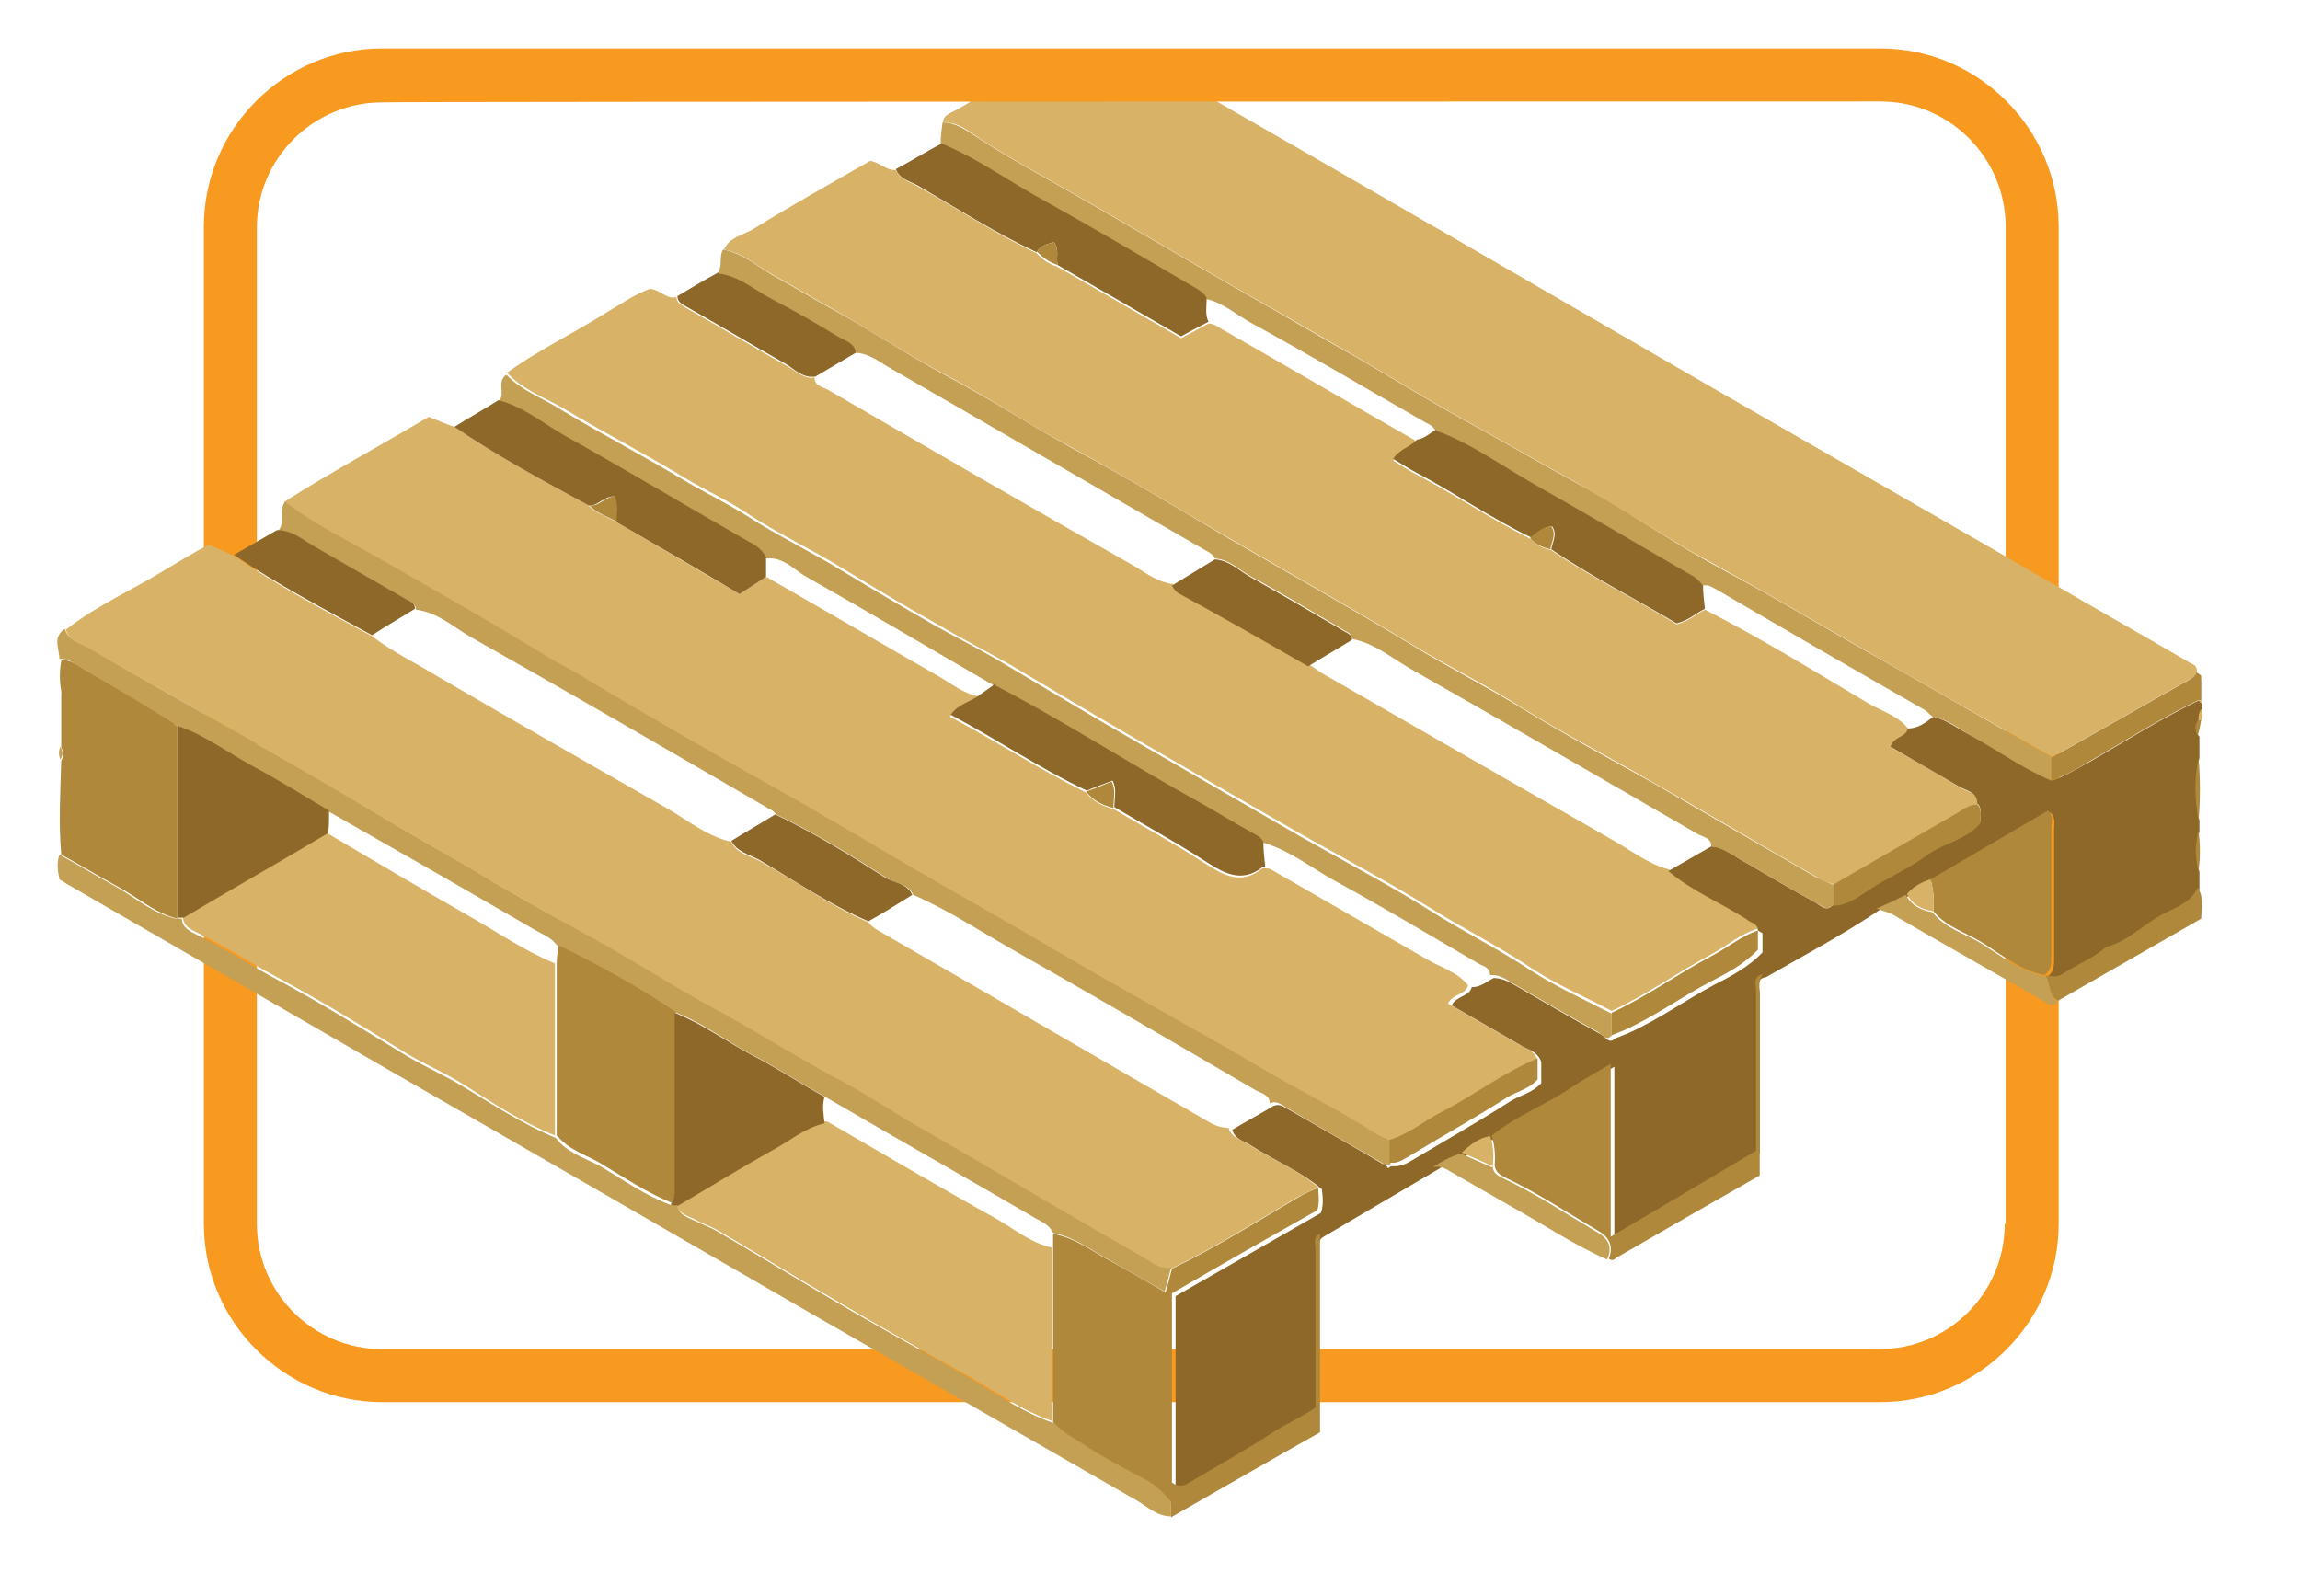 <?xml version="1.0" encoding="UTF-8"?>
<svg id="Layer_1" data-name="Layer 1" xmlns="http://www.w3.org/2000/svg" version="1.1" viewBox="0 0 251.6 174.6">
  <defs>
    <style>
      .cls-1 {
        fill: #c4a054;
      }

      .cls-1, .cls-2, .cls-3, .cls-4, .cls-5 {
        stroke-width: 0px;
      }

      .cls-2 {
        fill: #8e6829;
      }

      .cls-3 {
        fill: #f89920;
      }

      .cls-4 {
        fill: #d8b367;
      }

      .cls-5 {
        fill: #af883b;
      }
    </style>
  </defs>
  <path class="cls-4" d="M103.2,13.3c0-.7.8-.9,1.3-1.2,2.9-1.7,5.8-3.4,8.7-5s4.2.6,6.4-.7c2.2,1.2,4.4-.5,6.6.8s2.4,1.4,3.6,2c9.4,5.4,18.8,10.8,28.1,16.2,9,5.2,18.1,10.5,27.1,15.7,13,7.5,26.1,15,39.1,22.5,5.1,3,10.3,5.9,15.4,8.9.4.2.8.3.8.9,0,.4-.3.7-.6.8-5.1,2.9-10.1,5.7-15.2,8.6-7.1-4-14.2-8.1-21.2-12.1-3.5-2-6.9-4-10.4-6-2.7-1.5-5.4-3-8.1-4.5-4.2-2.5-8.3-5.1-12.5-7.5-4.2-2.3-8.3-4.7-12.5-7-3.8-2.1-7.5-4.4-11.3-6.6-4-2.3-8.1-4.7-12.2-7-6.3-3.6-12.5-7.3-18.8-10.9-3.5-2-7-3.9-10.4-6.1-1.2-.8-2.3-1.8-3.9-1.7Z"/>
  <path class="cls-3" d="M205.7,5.3H41.8c-10.7,0-19.5,8.8-19.5,19.5v109.1c0,10.7,8.8,19.5,19.5,19.5h163.9c10.7,0,19.5-8.8,19.5-19.5V24.8c0-10.7-8.8-19.5-19.5-19.5ZM219.3,133.9c0,7.6-6.2,13.7-13.7,13.7H41.8c-7.6,0-13.7-6.2-13.7-13.7V24.9c0-7.6,6.2-13.7,13.7-13.7h0c0-.1,163.9-.1,163.9-.1,7.6,0,13.7,6.2,13.7,13.7v109.1Z"/>
  <path class="cls-5" d="M6.7,72.2c1,0,1.7.5,2.5,1,3.3,1.9,6.5,3.8,9.7,5.8.2.1.3.4.5.5,0,7,0,14,0,21-2.5-.6-4.4-2.4-6.7-3.6-2-1.1-4-2.3-6-3.4-.3-3.4-.1-6.9,0-10.3.3-.5.3-.9,0-1.4,0-2,0-3.9,0-5.9,0,0,.1,0,0-.1,0,0,0-.2,0-.2-.2-1.1-.2-2.2,0-3.3Z"/>
  <path class="cls-1" d="M6.6,81.7c.3.5.3.9,0,1.4-.2-.5-.2-.9,0-1.4Z"/>
  <path class="cls-1" d="M6.6,75.5c0,0,0,.2,0,.2,0,0,0,0,0,.1,0-.1,0-.2,0-.4Z"/>
  <path class="cls-4" d="M31.1,54.9c5.2-3.3,10.6-6.2,15.8-9.3,1,.4,1.9.8,2.8,1.1,4.7,3.2,9.7,5.9,14.7,8.6.8.9,2,1.2,3,1.8,4.5,2.6,9,5.3,13.5,7.9,1.1-.7,2-1.3,2.9-1.9,6.3,3.6,12.6,7.3,18.9,10.9,1.4.8,2.7,1.9,4.4,2.2-1,.8-2.3.9-3.2,2.2,5.1,2.7,9.8,5.8,14.9,8.3.8,1,1.8,1.5,3,1.8,3.2,1.9,6.5,3.7,9.6,5.7,2.2,1.4,4.2,2.8,6.7.8,0,0,.1,0,.2,0,.2,0,.5,0,.7.1,5.7,3.3,11.3,6.5,17,9.8,1.5.9,3.4,1.4,4.6,2.9-.3,1.1-1.7.9-2.2,2,2.6,1.5,5.2,3,7.8,4.5.8.4,1.7.7,2,1.7-3.7,1.5-6.8,4-10.4,5.8-1.9,1-3.7,2.4-5.8,3.1-.6-.3-1.2-.5-1.8-.9-4.2-2.7-8.7-4.8-12.9-7.4-6.7-4.1-13.7-7.7-20.5-11.7-5.6-3.3-11.3-6.6-17-9.8-5.3-3.1-10.6-6.3-16-9.3-6.5-3.6-13-7.4-19.4-11.2-1.6-.9-3.2-1.7-4.7-2.7-6-3.7-12.1-7.2-18.3-10.7-3.5-2-7.1-3.8-10.3-6.2Z"/>
  <path class="cls-4" d="M79.2,27.3c.6-1.4,2.2-1.6,3.3-2.3,4.2-2.6,8.5-5,12.7-7.4,1.1.2,1.8,1.1,2.8,1,.5,1.1,1.6,1.3,2.4,1.8,4.3,2.4,8.5,5.2,13,7.3.6.7,1.4,1.2,2.3,1.5,4.5,2.6,9,5.2,13.5,7.8,1.1-.6,2.1-1.1,3-1.6.7,0,1.2.5,1.8.8,7,4,14,8.1,21,12.1-.7.8-1.9,1-2.6,2.1,1,.6,1.9,1.2,2.9,1.7,4.1,2.2,8,4.8,12.2,6.9.6.7,1.4,1,2.2,1.2,4.4,3,9.2,5.3,13.7,8.1,1.3-.3,2.1-1.1,3.1-1.6,6.1,3.1,11.9,6.7,17.8,10.2,1.5.9,3.4,1.4,4.5,2.9-.2,1-1.6.9-1.9,2,2.5,1.4,5,2.8,7.4,4.3.8.5,2.1.6,2.1,1.9-.9,0-1.6.6-2.3,1-4.5,2.6-9,5.2-13.5,7.8-.6-.3-1.3-.4-1.8-.8-5.9-3.4-11.8-6.9-17.8-10.3-4.8-2.8-9.7-5.3-14.4-8.2-3.9-2.5-8-4.5-12-6.9-6.6-4-13.4-7.8-20.1-11.7-5.7-3.3-11.3-6.7-17-9.8-4.7-2.5-9.2-5.5-13.9-8-4.2-2.2-8.3-4.9-12.5-7.3-2.2-1.2-4.3-2.5-6.5-3.7-1.8-1-3.3-2.4-5.4-2.8Z"/>
  <path class="cls-4" d="M7.2,68.9c3.4-2.7,7.4-4.4,11.1-6.7,1.5-.9,3-1.8,4.5-2.6,1,.4,1.9.8,2.8,1.2,4.8,3.3,9.9,6,15.1,8.8,2.2,1.7,4.7,2.9,7,4.3,8.4,4.9,16.8,9.7,25.2,14.5,2.3,1.3,4.4,3.1,7.1,3.7.6,1.3,2,1.5,3.1,2.1,4,2.2,7.7,4.9,11.9,6.7.5.7,1.3,1,2.1,1.5,11.8,6.8,23.6,13.7,35.4,20.5.6.3,1.2.5,1.9.5.3,1.1,1.3,1.2,2,1.7,2.6,1.7,5.5,2.8,7.8,4.8-.8.3-1.5.7-2.3,1.1-4.6,2.7-9,5.5-13.8,7.8-1,0-1.8-.5-2.5-.9-3.8-2.2-7.6-4.4-11.4-6.6-5-2.9-10-5.8-15.1-8.8-2.7-1.6-5.3-3.2-8-4.7-4.5-2.3-8.7-5-13.1-7.5-4.4-2.4-8.7-5.2-13.1-7.6-4.8-2.6-9.5-5.4-14.2-8.1-3.7-2.2-7.5-4.4-11.3-6.6-9.7-5.8-19.6-11.3-29.4-16.9-1-.6-2.4-.8-2.8-2.2Z"/>
  <path class="cls-4" d="M55.3,40.9c3.4-2.5,7.2-4.3,10.7-6.5,1.7-1,3.4-2.2,5.1-2.8,1.2.1,1.8,1.2,2.9.9,0,.6.5.8.9,1.1,3.7,2.1,7.4,4.3,11.1,6.4,1,.5,1.9,1.5,3.1,1.3,0,.9.8,1,1.4,1.3,11.2,6.5,22.4,13,33.7,19.4,1.3.8,2.5,1.7,4.1,1.9.1.4.3.6.7.8,4.7,2.7,9.4,5.4,14.2,8,.5.3,1,.7,1.5,1,10.6,6.1,21.2,12.2,31.7,18.2,2,1.1,3.8,2.6,6.1,3.2,2.6,2.2,5.8,3.5,8.6,5.3.5.3,1.2.3,1.2,1.2-1.8.5-3.3,1.8-4.9,2.7-3.8,2-7.2,4.5-11.1,6.3-3-1.6-6.1-2.9-8.8-4.7-3.6-2.4-7.4-4.3-11.1-6.6-4.8-3-9.8-5.6-14.7-8.4-7.3-4.2-14.6-8.4-21.8-12.6-3.2-1.9-6.4-3.8-9.6-5.7-2.7-1.5-5.4-2.9-8.1-4.5-3.4-1.9-6.7-3.9-10-5.9-3.4-2.1-7.1-3.8-10.4-6-2.1-1.4-4.5-2.5-6.7-3.8-4.4-2.7-9.1-5.1-13.6-7.8-2.1-1.2-4.4-2-6.1-3.9Z"/>
  <path class="cls-2" d="M192.3,101.8c0-.8-.8-.8-1.2-1.2-2.8-1.8-6-3.1-8.6-5.3,1.6-.9,3.1-1.8,4.7-2.7,1.1,0,2,.6,2.8,1.2,2.9,1.7,5.8,3.4,8.7,5,.5.3,1.1,1,1.8.2,1.5,0,2.7-.9,3.9-1.7,2.1-1.4,4.5-2.4,6.5-3.9,1.8-1.3,4.2-1.6,5.7-3.4,0-.7.3-1.5-.3-2.1,0-1.3-1.3-1.4-2.1-1.9-2.5-1.5-5-2.9-7.4-4.3.4-1.2,1.7-1,1.9-2,1.1,0,1.9-.6,2.8-1.3,1.6.4,2.9,1.5,4.4,2.2,2.9,1.5,5.6,3.5,8.6,4.8,1.4-.5,2.7-1.3,4-2,4-2.3,7.9-4.8,12.1-6.8.1.1.2.3.3.4,0,.2,0,.4,0,.6-.4.3-.2.8-.3,1.2-.5.6-.5,1.2,0,1.8,0,.8,0,1.5,0,2.3-.5,2.3-.5,4.6,0,6.9,0,.4,0,.8,0,1.2-.4,1.4-.4,2.9,0,4.4,0,.6,0,1.3,0,1.9-.7,1.5-2.2,2.1-3.6,2.8-2.3,1.1-4.1,3-6.4,3.7-1.5,1.3-3.2,1.9-4.7,2.9-.7.5-1.3.3-2,.2h0c.8-.5.8-1.3.8-2.1,0-4.7,0-9.4,0-14.1,0-.6.2-1.2-.4-1.8-4.3,2.5-8.5,5-12.8,7.5-1,.3-1.9.8-2.6,1.6l-3.2,1.5c-4,2.7-8.3,5-12.5,7.4-1.2.2-.7,1.1-.7,1.8,0,5.8,0,11.6,0,17.5-5.2,3.1-10.3,6.1-15.9,9.4v-18.9c-1.7,1-2.9,1.7-4.2,2.5-2.9,1.9-6.3,3.2-9,5.5-1.3.2-2.2,1-3.1,1.8-1.2.3-2.1.9-3.1,1.5-4.1,2.4-8.3,4.9-12.4,7.3-.7.4-.5,1.1-.5,1.6,0,3.1,0,6.2,0,9.4,0,2.7,0,5.4,0,8-1.6,1.1-3.3,1.8-4.8,2.8-2.9,1.9-6,3.6-9,5.4-.6.4-1.2.5-1.9,0v-20.7c5.4-3.1,10.7-6.1,15.9-9.1.3-.9.2-1.8.1-2.6-2.4-2-5.3-3.2-7.8-4.8-.7-.5-1.7-.6-2-1.7,1.5-.9,3-1.7,4.5-2.6.7-.3,1.1.1,1.7.4,3.6,2.1,7.2,4.1,10.7,6.2.1.2.2.3.4,0,.1,0,.2,0,.4,0,.6,0,1.2-.2,1.7-.5,3.7-2.2,7.4-4.3,11-6.6,1.1-.7,2.4-.9,3.4-2v-2.3c-.3-1-1.2-1.3-2-1.7-2.6-1.5-5.2-3-7.8-4.5.5-1.1,1.9-.9,2.2-2,1,0,1.6-.6,2.4-1,.8,0,1.4.3,2,.6,3.3,1.9,6.5,3.8,9.8,5.6.4.2.8,1.1,1.5.4.5-.2,1-.4,1.5-.6,3.3-1.5,6.2-3.6,9.4-5.3,1.8-.9,3.8-2,5.2-3.5v-2.1Z"/>
  <path class="cls-5" d="M144.2,129.8c0,.8.2,1.7-.1,2.6-5.3,3-10.6,6-15.9,9.1v20.7c.7.5,1.3.4,1.9,0,3-1.8,6.1-3.5,9-5.4,1.5-1,3.2-1.7,4.8-2.8,0-2.7,0-5.3,0-8,0-3.1,0-6.2,0-9.4,0-.6-.3-1.3.5-1.6,0,7.2,0,14.4,0,21.7-5.5,3.1-10.9,6.2-16.3,9.3,0-.6,0-1.2,0-1.6-1-1.3-2-2-3.1-2.6-2.1-1.1-4.2-2.2-6.2-3.5-1.2-.8-2.6-1.4-3.6-2.7,0-6.3,0-12.6,0-18.9v-1.7c2.3.4,4,1.7,5.8,2.7,2.2,1.2,4.3,2.4,6.5,3.7.3-1,.5-1.8.7-2.6,4.8-2.3,9.2-5.1,13.8-7.8.7-.4,1.5-.8,2.3-1.1Z"/>
  <path class="cls-1" d="M115.2,155.5c.9,1.2,2.3,1.8,3.6,2.7,2,1.3,4.1,2.4,6.2,3.5,1.2.6,2.1,1.4,3.1,2.6,0,.4,0,1,0,1.6-1.7,0-2.8-1.3-4.2-2-11.7-6.7-23.3-13.4-35-20.1-15.4-8.9-30.8-17.8-46.3-26.7-11.8-6.8-23.5-13.6-35.3-20.4-.3-.2-.5-.3-.8-.5-.2-.9-.3-1.8,0-2.7,2,1.1,4,2.3,6,3.4,2.2,1.2,4.1,3,6.7,3.6.2,0,.5,0,.7,0,0,1,.9,1.4,1.7,1.8,2.9,1.4,5.6,3.2,8.4,4.7,4.7,2.5,9.2,5.3,13.8,8.1,2.2,1.4,4.6,2.4,6.9,3.8,3.3,2,6.5,4.1,10.1,5.6,1.2,1.6,3.2,2.2,4.9,3.1,2.5,1.5,4.9,3.2,7.6,4.2.3,0,.5,0,.8.1.2,1.1,1.2,1.3,2,1.7.8.4,1.7.7,2.5,1.2,4.3,2.5,8.5,5.1,12.8,7.6,4.9,2.9,9.9,5.6,14.9,8.5,2.9,1.7,5.7,3.7,9,4.8Z"/>
  <path class="cls-1" d="M200.5,99c-.7.8-1.3,0-1.8-.2-2.9-1.6-5.8-3.3-8.7-5-.9-.5-1.8-1.1-2.8-1.2,0-.9-.8-1-1.4-1.3-10.4-6-20.7-12-31.1-17.9-2.2-1.2-4.2-3-6.8-3.5,0-.5-.4-.7-.8-.9-3.4-2-6.7-4-10.2-5.9-1.3-.7-2.4-1.9-4-2-.3-.6-.9-.8-1.4-1.1-11.3-6.5-22.6-13.1-33.9-19.6-1.3-.7-2.5-1.8-4.1-1.8,0-1.1-1.1-1.3-1.8-1.7-2.4-1.4-4.8-2.9-7.2-4.1-2-1-3.7-2.6-6-2.9.6-.8.1-1.8.6-2.6,2.1.4,3.7,1.8,5.4,2.8,2.2,1.2,4.3,2.5,6.5,3.7,4.2,2.3,8.2,5,12.5,7.3,4.7,2.5,9.2,5.4,13.9,8,5.8,3.1,11.4,6.5,17,9.8,6.7,3.9,13.5,7.7,20.1,11.7,3.9,2.4,8.1,4.5,12,6.9,4.7,2.9,9.6,5.5,14.4,8.2,5.9,3.4,11.9,6.9,17.8,10.3.6.3,1.2.5,1.8.8,0,.7,0,1.5,0,2.2Z"/>
  <path class="cls-1" d="M151.3,127.3c-3.6-2.1-7.2-4.1-10.7-6.2-.5-.3-1-.7-1.7-.4,0-.9-.9-1.1-1.5-1.4-8.9-5.2-17.8-10.4-26.8-15.5-3.5-2-7-4.3-10.7-5.9-.6-1.3-2-1.2-3-1.9-3.9-2.5-7.8-4.9-12-6.9-.1-.1-.2-.3-.4-.4-11-6.4-22-12.8-33-19-1.9-1.1-3.6-2.7-6-3,0-.6-.5-.8-.9-1-3.3-1.9-6.6-3.8-9.9-5.7-1.4-.8-2.6-1.9-4.3-1.9.9-.9,0-2.3.8-3.2,3.2,2.5,6.8,4.2,10.3,6.2,6.1,3.5,12.3,7,18.3,10.7,1.5.9,3.2,1.7,4.7,2.7,6.4,3.8,12.9,7.6,19.4,11.2,5.4,3,10.7,6.2,16,9.3,5.7,3.3,11.4,6.5,17,9.8,6.8,4,13.7,7.7,20.5,11.7,4.3,2.6,8.7,4.7,12.9,7.4.6.4,1.2.6,1.8.9,0,.9,0,1.7,0,2.6-.1,0-.2,0-.4,0-.1,0-.3,0-.4,0Z"/>
  <path class="cls-1" d="M176.3,113.3c-.7.7-1.1-.2-1.5-.4-3.3-1.8-6.5-3.7-9.8-5.6-.6-.4-1.3-.7-2-.6,0-.9-.8-1-1.3-1.3-5.3-3.1-10.5-6.2-15.8-9.1-2.5-1.4-4.9-3.3-7.7-4.1-.3-.6-.8-.8-1.4-1.1-2-1.1-3.9-2.3-5.9-3.4-7.4-4.1-14.5-8.7-22-12.6-6.9-4-13.8-8.1-20.7-12-1.4-.8-2.5-2.2-4.4-2-.4-.9-1.3-1.3-2-1.8-6.7-3.9-13.5-7.8-20.3-11.7-2.3-1.3-4.4-2.9-6.9-3.7.7-.9-.3-2.2.8-2.9,1.7,1.8,4.1,2.6,6.1,3.9,4.5,2.7,9.1,5.1,13.6,7.8,2.2,1.3,4.5,2.4,6.7,3.8,3.4,2.2,7,3.9,10.4,6,3.3,2,6.7,4,10,5.9,2.7,1.5,5.5,2.9,8.1,4.5,3.2,1.9,6.4,3.8,9.6,5.7,7.3,4.2,14.5,8.4,21.8,12.6,4.9,2.8,9.9,5.4,14.7,8.4,3.6,2.3,7.5,4.2,11.1,6.6,2.8,1.8,5.9,3.2,8.8,4.7,0,.8,0,1.7,0,2.5Z"/>
  <path class="cls-1" d="M128.1,138.7c-.2.8-.4,1.6-.7,2.6-2.3-1.3-4.4-2.5-6.5-3.7-1.8-1-3.5-2.3-5.7-2.7-.4-.9-1.2-1.2-1.9-1.6-7.7-4.5-15.5-8.9-23.2-13.4-2.7-1.5-5.3-3.2-8-4.6-2.8-1.5-5.4-3.5-8.4-4.6-4.1-2.8-8.4-5.1-12.8-7.3-.5-.7-1.3-1.1-2.1-1.5-3.6-2.1-7.3-4.2-10.9-6.3-4-2.3-8.1-4.6-12.1-6.9-2.7-1.6-5.4-3.3-8.2-4.8-2.8-1.5-5.3-3.4-8.4-4.5-.2-.2-.3-.4-.5-.5-3.2-1.9-6.4-3.9-9.7-5.8-.8-.4-1.5-1.1-2.5-1,0-1.1-.8-2.4.6-3.3.4,1.4,1.8,1.6,2.8,2.2,9.8,5.7,19.7,11.1,29.4,16.9,3.7,2.2,7.5,4.4,11.3,6.6,4.7,2.8,9.4,5.5,14.2,8.1,4.4,2.4,8.7,5.2,13.1,7.6,4.4,2.4,8.7,5.1,13.1,7.5,2.7,1.4,5.4,3.1,8,4.7,5,2.9,10,5.8,15.1,8.8,3.8,2.2,7.6,4.4,11.4,6.6.8.5,1.6,1,2.5.9Z"/>
  <path class="cls-1" d="M224.4,85.4c-3.1-1.3-5.7-3.2-8.6-4.8-1.4-.8-2.7-1.9-4.4-2.2-.3-.2-.5-.5-.8-.7-7.7-4.4-15.3-8.8-23-13.3-.4-.2-.8-.5-1.4-.3-.3-.6-.9-1-1.5-1.3-5.7-3.3-11.3-6.7-17.1-9.9-3.5-2-6.8-4.4-10.6-5.8-.2-.5-.7-.7-1.1-.9-6.3-3.6-12.5-7.3-18.9-10.8-1.7-.9-3.2-2.3-5.1-2.7-.3-.6-.8-.8-1.4-1.2-5.4-3.1-10.7-6.3-16.1-9.3-3.8-2.1-7.4-4.7-11.5-6.4,0-.8.1-1.6.2-2.4,1.6,0,2.8,1,3.9,1.7,3.4,2.2,6.9,4.1,10.4,6.1,6.3,3.6,12.5,7.3,18.8,10.9,4.1,2.3,8.1,4.7,12.2,7,3.8,2.2,7.5,4.5,11.3,6.6,4.2,2.3,8.3,4.7,12.5,7,4.3,2.3,8.3,5,12.5,7.5,2.7,1.6,5.4,3,8.1,4.5,3.5,2,6.9,4,10.4,6,7.1,4,14.1,8.1,21.2,12.1,0,.8,0,1.7,0,2.5Z"/>
  <path class="cls-5" d="M163,124.4c2.7-2.3,6.1-3.5,9-5.5,1.2-.8,2.5-1.5,4.2-2.5v18.9c5.6-3.3,10.7-6.3,15.9-9.4,0-5.9,0-11.7,0-17.5,0-.6-.4-1.6.7-1.8-.5.8-.3,1.7-.3,2.5,0,6.4,0,12.8,0,19.5-5.1,2.9-10.3,5.9-15.5,8.9-.1,0-.2.1-.3.2-.2.2-.5.2-.7,0,.5-1.3.1-2.3-1.1-3-3.4-2-6.7-4.2-10.3-5.9-.6-.3-1-.6-1.1-1.3.1-1.1,0-2.2-.3-3.2Z"/>
  <path class="cls-2" d="M103,15.7c4.1,1.7,7.6,4.3,11.5,6.4,5.4,3,10.8,6.2,16.1,9.3.5.3,1.1.6,1.4,1.2,0,.9-.2,1.8.2,2.6-1,.5-1.9,1-3,1.6-4.5-2.6-9-5.2-13.5-7.8-.2-.8.2-1.7-.4-2.5-.8.2-1.5.4-1.9,1.1-4.5-2.1-8.7-4.8-13-7.3-.9-.5-2-.7-2.4-1.8,1.7-.9,3.3-1.9,5-2.8Z"/>
  <path class="cls-2" d="M54.6,43.8c2.6.7,4.7,2.4,6.9,3.7,6.8,3.8,13.5,7.8,20.3,11.7.8.4,1.6.9,2,1.8,0,.7,0,1.4,0,2.1-.9.6-1.8,1.2-2.9,1.9-4.5-2.7-9-5.3-13.5-7.9,0-.9.2-1.9-.2-2.8-1.2,0-1.8,1.1-2.8,1-5-2.7-10-5.4-14.7-8.6,1.6-1,3.2-1.9,4.8-2.9Z"/>
  <path class="cls-2" d="M78.6,29.9c2.3.3,4,1.9,6,2.9,2.5,1.3,4.9,2.7,7.2,4.1.7.4,1.7.6,1.8,1.7-1.5.9-2.9,1.7-4.4,2.6-1.3.2-2.2-.7-3.1-1.3-3.7-2.1-7.4-4.3-11.1-6.4-.4-.2-.9-.5-.9-1.1,1.5-.9,3-1.8,4.5-2.6Z"/>
  <path class="cls-2" d="M30.3,58c1.7,0,2.9,1.1,4.3,1.9,3.3,1.9,6.6,3.8,9.9,5.7.4.2.9.4.9,1-1.6,1-3.2,1.9-4.7,2.9-5.1-2.8-10.3-5.5-15.1-8.8,1.6-.9,3.1-1.8,4.7-2.7Z"/>
  <path class="cls-5" d="M223.7,106.7c.7.1,1.3.3,2-.2,1.5-1,3.2-1.6,4.7-2.9,2.4-.6,4.2-2.6,6.4-3.7,1.4-.7,2.9-1.2,3.6-2.8.7,1,.4,2.1.4,3.4-5.2,3-10.5,6-15.7,9-1.1-.7-.8-2-1.4-2.9Z"/>
  <path class="cls-1" d="M163.3,127.6c0,.7.5,1,1.1,1.3,3.6,1.7,6.9,3.9,10.3,5.9,1.3.7,1.7,1.7,1.1,3-3.6-1.6-6.9-3.8-10.3-5.7-2.3-1.3-4.5-2.6-6.8-3.9-.6-.4-1.3-.7-2-.5,1-.6,2-1.2,3.1-1.5,1.1.5,2.2,1,3.4,1.5Z"/>
  <path class="cls-1" d="M223.7,106.7c.6.9.4,2.2,1.4,2.9-.7.7-1.2.1-1.8-.2-5.3-3.1-10.7-6.1-16-9.2-.6-.4-1.3-.5-2-.8,1.1-.5,2.2-1,3.2-1.5.6,1.2,1.7,1.7,2.9,1.9,1.4,1.8,3.5,2.3,5.3,3.4,2.2,1.4,4.3,3,6.9,3.6h0Z"/>
  <path class="cls-5" d="M224.4,85.4c0-.8,0-1.7,0-2.5,5.1-2.9,10.1-5.7,15.2-8.6.3-.2.6-.4.6-.8.2.1.4.3.6.4-.1.2,0,.4,0,.5,0,.7,0,1.4,0,2.2-.1,0-.2,0-.3,0-4.2,2-8.1,4.5-12.1,6.8-1.3.8-2.6,1.5-4,2Z"/>
  <path class="cls-5" d="M240.5,89.8c-.4-2.3-.5-4.6,0-6.9.2,2.3.2,4.6,0,6.9Z"/>
  <path class="cls-5" d="M240.5,95.3c-.4-1.5-.4-2.9,0-4.4.2,1.5.2,2.9,0,4.4Z"/>
  <path class="cls-5" d="M240.5,80.5c-.5-.6-.4-1.2,0-1.8,0,0,.2,0,.3,0-.1.6-.2,1.2-.4,1.8Z"/>
  <path class="cls-4" d="M240.8,78.8c-.1,0-.2,0-.3,0,0-.4,0-.8.3-1.2.2.4.2.8,0,1.2Z"/>
  <path class="cls-4" d="M240.9,74.4c-.2-.1-.2-.3,0-.5,0,.2,0,.3,0,.5Z"/>
  <path class="cls-4" d="M240.5,76.6c.1,0,.2,0,.3,0,0,.1,0,.3,0,.4-.1-.1-.2-.3-.3-.4Z"/>
  <path class="cls-1" d="M176.6,137.7c.1,0,.2-.1.3-.2-.1,0-.2.1-.3.2Z"/>
  <path class="cls-2" d="M108.9,75c7.5,3.9,14.6,8.5,22,12.6,2,1.1,3.9,2.3,5.9,3.4.5.3,1.1.5,1.4,1.1,0,.9.1,1.8.2,2.7,0,0-.1,0-.2,0-2.5,2-4.5.6-6.7-.8-3.1-2-6.4-3.8-9.6-5.7,0-1,.3-2-.2-2.9-1,.4-1.9.7-2.8,1.1-5.1-2.4-9.8-5.6-14.9-8.3.8-1.2,2.2-1.4,3.2-2.2.6-.4,1.1-.8,1.7-1.2Z"/>
  <path class="cls-5" d="M152,127.3c0-.9,0-1.7,0-2.6,2.1-.6,3.8-2.1,5.8-3.1,3.5-1.8,6.7-4.3,10.4-5.8,0,.8,0,1.6,0,2.3-1,1.1-2.3,1.3-3.4,2-3.6,2.3-7.4,4.4-11,6.6-.5.3-1.1.6-1.7.5Z"/>
  <path class="cls-5" d="M118.8,86.6c.9-.3,1.8-.7,2.8-1.1.5.9.2,1.9.2,2.9-1.2-.3-2.2-.8-3-1.8Z"/>
  <path class="cls-5" d="M64.5,55.3c1.1.1,1.7-1,2.8-1,.3.9.1,1.9.2,2.8-1-.6-2.2-.9-3-1.8Z"/>
  <path class="cls-2" d="M157.1,47.1c3.8,1.4,7.1,3.8,10.6,5.8,5.7,3.2,11.4,6.6,17.1,9.9.6.3,1.1.7,1.5,1.3,0,.8.1,1.6.2,2.5-1,.5-1.8,1.3-3.1,1.6-4.5-2.7-9.3-5.1-13.7-8.1.1-.8.7-1.6.1-2.5-1,0-1.6.8-2.3,1.2-4.2-2-8.1-4.7-12.2-6.9-1-.5-1.9-1.1-2.9-1.7.7-1.1,1.9-1.3,2.6-2.1.8-.1,1.4-.7,2.1-1.1Z"/>
  <path class="cls-5" d="M200.5,99c0-.7,0-1.5,0-2.2,4.5-2.6,9-5.2,13.5-7.8.7-.4,1.4-1,2.3-1,.6.6.3,1.4.3,2.1-1.5,1.8-3.9,2.1-5.7,3.4-2,1.5-4.4,2.5-6.5,3.9-1.1.7-2.3,1.7-3.9,1.7Z"/>
  <path class="cls-5" d="M167.4,58.8c.7-.5,1.3-1.2,2.3-1.2.6.9,0,1.7-.1,2.5-.8-.2-1.6-.5-2.2-1.2Z"/>
  <path class="cls-5" d="M113.4,27.6c.4-.7,1.1-.9,1.9-1.1.6.8.2,1.7.4,2.5-.9-.3-1.6-.8-2.3-1.5Z"/>
  <path class="cls-2" d="M80,92c1.6-1,3.2-1.9,4.8-2.9,4.2,2,8.1,4.4,12,6.9,1,.6,2.4.6,3,1.9-1.6,1-3.2,2-4.8,2.9-4.2-1.8-8-4.4-11.9-6.7-1.1-.6-2.5-.9-3.1-2.1Z"/>
  <path class="cls-2" d="M128.3,64c1.5-.9,3.1-1.9,4.6-2.8,1.6.1,2.7,1.3,4,2,3.4,1.9,6.8,3.9,10.2,5.9.4.2.8.4.8.9-1.6,1-3.2,1.9-4.8,2.9-4.7-2.7-9.4-5.4-14.2-8-.3-.2-.5-.5-.7-.8Z"/>
  <path class="cls-5" d="M176.3,113.3c0-.8,0-1.7,0-2.5,3.9-1.8,7.3-4.3,11.1-6.3,1.7-.9,3.1-2.1,4.9-2.7,0,.7,0,1.3,0,2.1-1.4,1.5-3.4,2.6-5.2,3.5-3.2,1.7-6.1,3.8-9.4,5.3-.5.2-1,.4-1.5.6Z"/>
  <path class="cls-5" d="M223.7,106.7c-2.6-.5-4.7-2.2-6.9-3.6-1.8-1.1-3.9-1.7-5.3-3.4.1-1.2,0-2.3-.3-3.5,4.3-2.5,8.5-5,12.8-7.5.7.5.4,1.2.4,1.8,0,4.7,0,9.4,0,14.1,0,.8,0,1.6-.8,2.1Z"/>
  <path class="cls-4" d="M211.2,96.2c.3,1.1.4,2.3.3,3.5-1.3-.2-2.3-.7-2.9-1.9.7-.8,1.6-1.3,2.6-1.6Z"/>
  <path class="cls-4" d="M163.3,127.6c-1.1-.5-2.2-1-3.4-1.5.9-.8,1.8-1.6,3.1-1.8.4,1.1.4,2.1.3,3.2Z"/>
  <path class="cls-5" d="M151.3,127.3c.1,0,.3,0,.4,0-.2.2-.3.2-.4,0Z"/>
  <path class="cls-4" d="M115.2,155.5c-3.3-1.1-6-3.1-9-4.8-5-2.8-10-5.6-14.9-8.5-4.3-2.5-8.5-5.1-12.8-7.6-.8-.5-1.7-.7-2.5-1.2-.8-.4-1.8-.6-2-1.7,3.4-2,6.8-4,10.2-6,1.9-1.1,3.6-2.5,5.8-3,.2,0,.4,0,.5,0,6.2,3.6,12.3,7.2,18.6,10.7,1.9,1.1,3.7,2.6,6,3.1,0,6.3,0,12.6,0,18.9Z"/>
  <path class="cls-4" d="M60.9,124.3c-3.6-1.4-6.8-3.5-10.1-5.6-2.2-1.4-4.7-2.4-6.9-3.8-4.5-2.8-9.1-5.6-13.8-8.1-2.8-1.5-5.5-3.3-8.4-4.7-.8-.4-1.6-.7-1.7-1.8,5.2-3.1,10.5-6.1,15.7-9.2,5.1,3,10.3,6.1,15.4,9,3.2,1.8,6.2,3.9,9.6,5.3,0,6.3,0,12.6,0,18.8Z"/>
  <path class="cls-5" d="M60.9,124.3c0-6.3,0-12.6,0-18.8,0-.7.1-1.4.2-2.1,4.4,2.2,8.7,4.5,12.8,7.3,0,6.2,0,12.4,0,18.6,0,.8,0,1.6-.4,2.3-2.7-1.1-5.1-2.7-7.6-4.2-1.6-1-3.6-1.5-4.9-3.1Z"/>
  <path class="cls-2" d="M35.8,91.2c-5.2,3.1-10.5,6.1-15.7,9.2-.2,0-.5,0-.7,0,0-7,0-14,0-21,3,1,5.6,3,8.4,4.5,2.8,1.5,5.5,3.2,8.2,4.8,0,.8,0,1.6-.1,2.5Z"/>
  <path class="cls-2" d="M73.4,131.7c.5-.7.4-1.5.4-2.3,0-6.2,0-12.4,0-18.6,3,1.2,5.6,3.1,8.4,4.6,2.7,1.4,5.3,3.1,8,4.6-.3,1-.1,1.9,0,2.9-2.2.5-3.9,2-5.8,3-3.4,1.9-6.8,4-10.2,6-.3,0-.5,0-.8-.1Z"/>
  <path class="cls-4" d="M103.2,13.3c0-.7.8-.9,1.3-1.2,2.9-1.7,10.2,7,13.1,5.4s5.8-1.3,7.9-2.6c2.2,1.2,6,5.8,8.2,7s0-6.4,1.3-5.7c9.4,5.4,13.5,3.8,22.9,9.2,9,5.2,18.1,10.5,27.1,15.7,13,7.5,26.1,15,39.1,22.5,5.1,3,10.3,5.9,15.4,8.9.4.2.8.3.8.9,0,.4-.3.7-.6.8-5.1,2.9-10.1,5.7-15.2,8.6-7.1-4-14.2-8.1-21.2-12.1-3.5-2-6.9-4-10.4-6-2.7-1.5-5.4-3-8.1-4.5-4.2-2.5-8.3-5.1-12.5-7.5-4.2-2.3-8.3-4.7-12.5-7-3.8-2.1-7.5-4.4-11.3-6.6-4-2.3-8.1-4.7-12.2-7-6.3-3.6-12.5-7.3-18.8-10.9-3.5-2-7-3.9-10.4-6.1-1.2-.8-2.3-1.8-3.9-1.7Z"/>
</svg>
